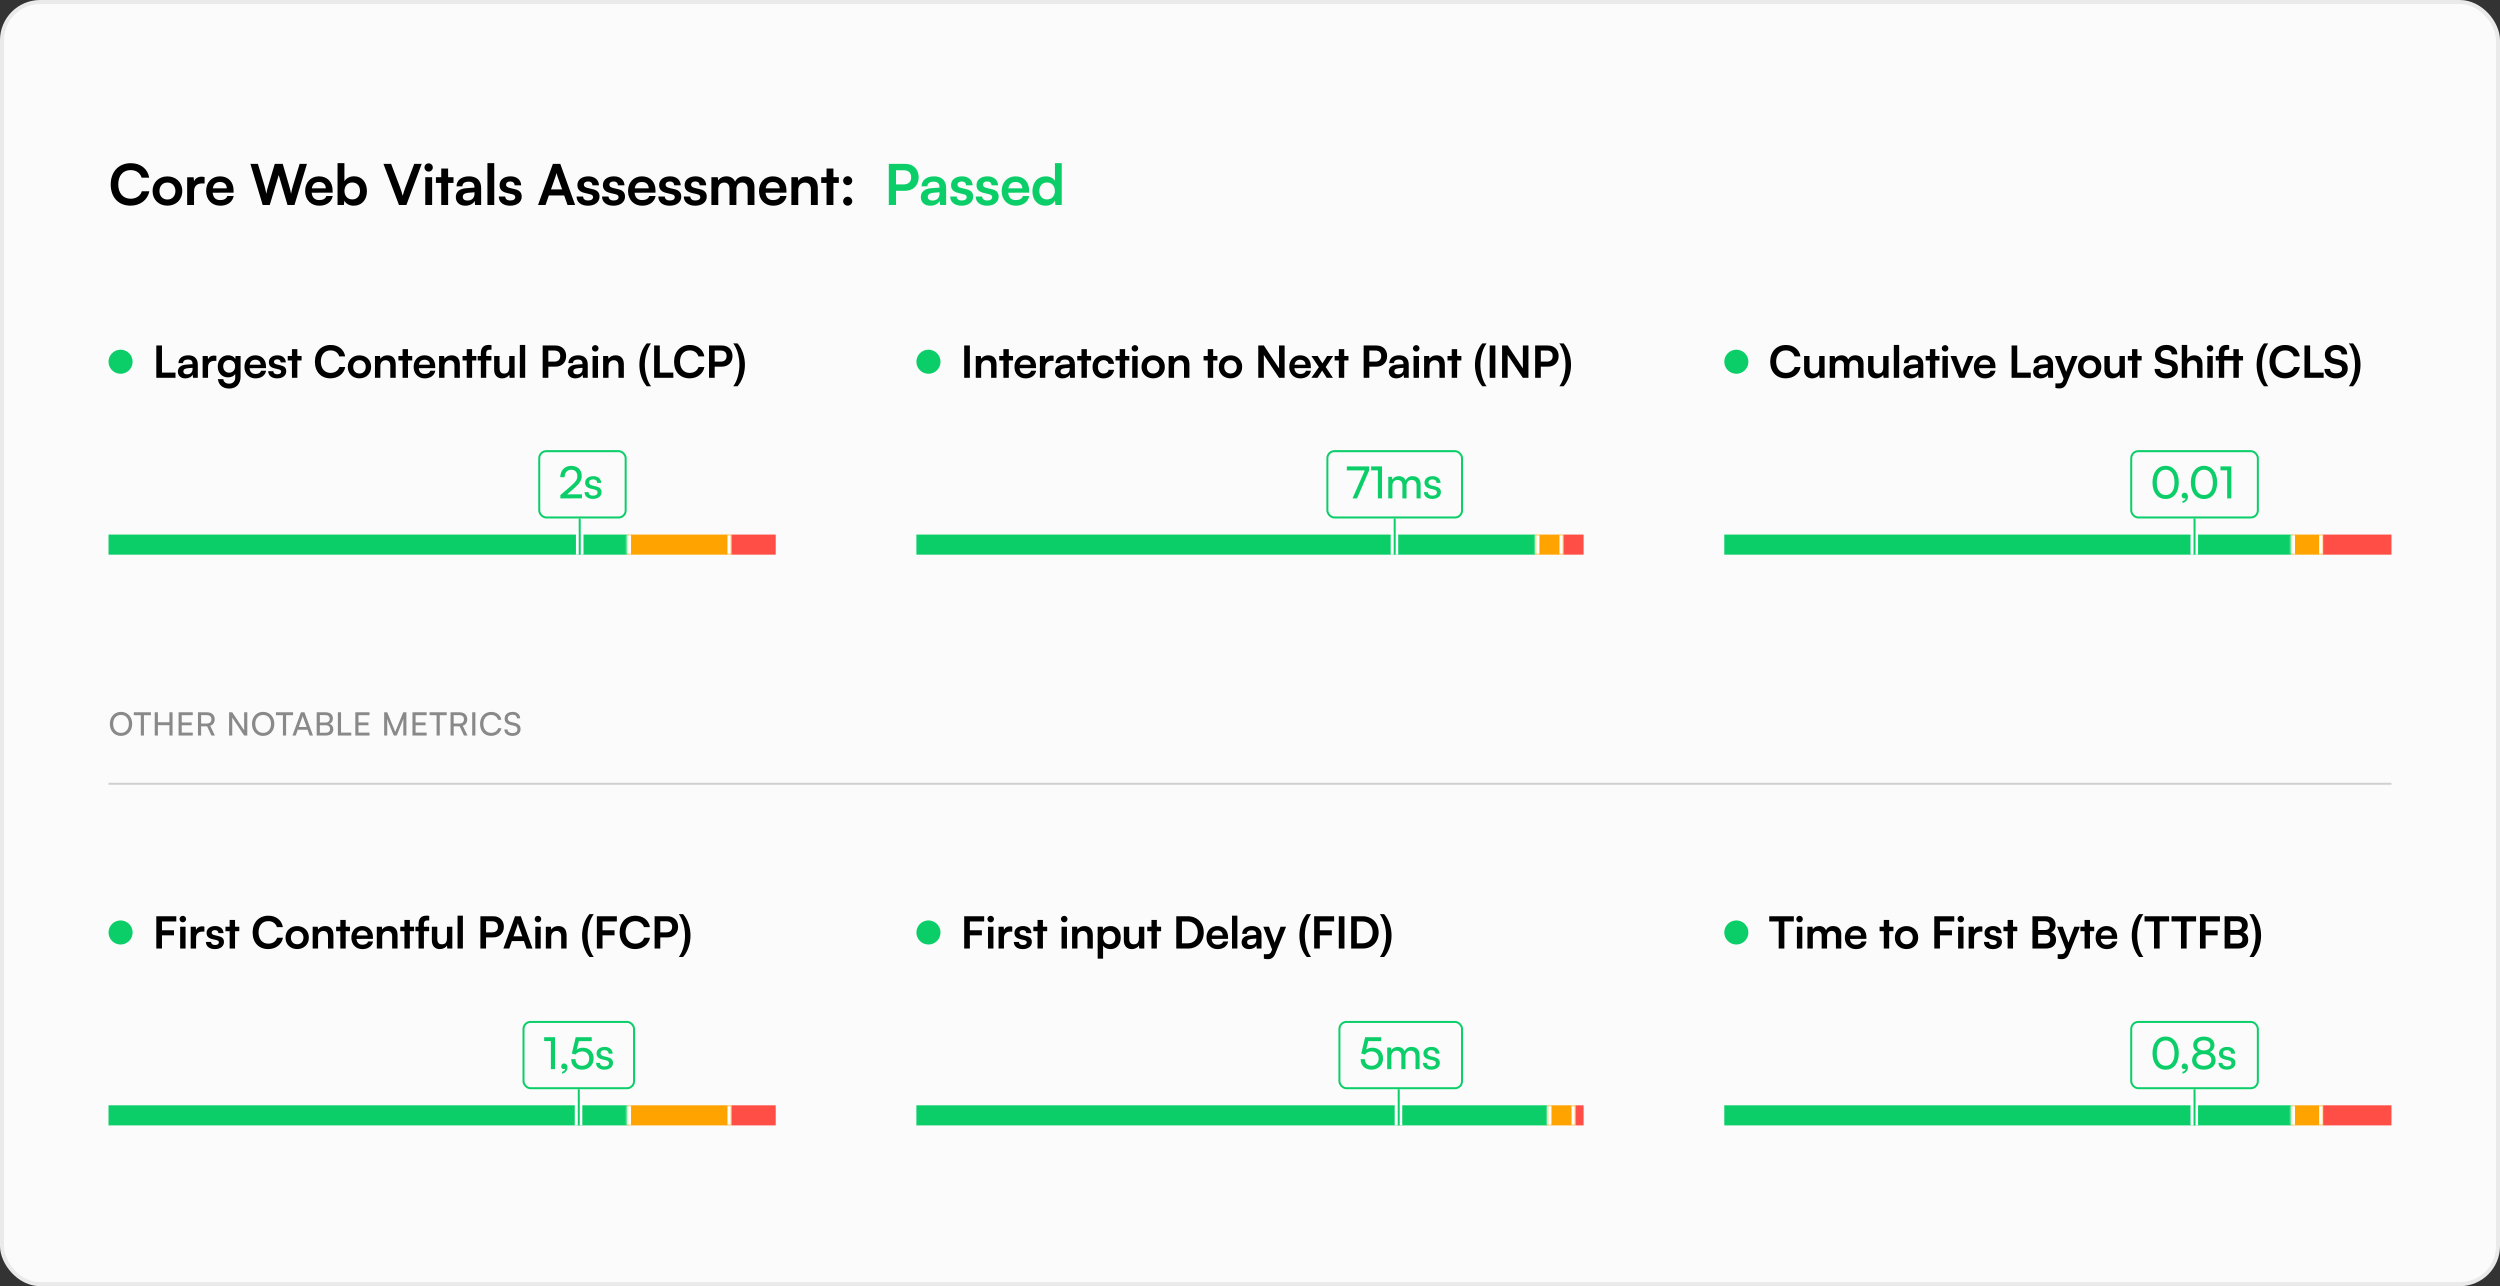 <?xml version="1.0" encoding="UTF-8"?> <svg xmlns="http://www.w3.org/2000/svg" width="622" height="320" viewBox="0 0 622 320" fill="none"><rect x="0" y="0" width="622" height="320" fill="#333333" stroke="none"/><rect x="0.5" y="0.5" width="621" height="319" rx="9.5" fill="#FBFBFB"></rect><rect x="0.5" y="0.5" width="621" height="319" rx="9.5" stroke="#EAEAEA"></rect><path d="M32.46 51.168C29.478 51.168 27.546 49.096 27.546 45.89C27.546 42.712 29.548 40.598 32.544 40.598C34.966 40.598 36.772 42.012 37.122 44.21H35.232C34.882 43.02 33.86 42.32 32.502 42.32C30.612 42.32 29.422 43.692 29.422 45.876C29.422 48.046 30.626 49.446 32.502 49.446C33.888 49.446 34.952 48.718 35.288 47.584H37.15C36.758 49.74 34.882 51.168 32.46 51.168ZM37.959 47.528C37.959 45.372 39.513 43.888 41.655 43.888C43.797 43.888 45.351 45.372 45.351 47.528C45.351 49.684 43.797 51.168 41.655 51.168C39.513 51.168 37.959 49.684 37.959 47.528ZM39.667 47.528C39.667 48.788 40.479 49.642 41.655 49.642C42.831 49.642 43.643 48.788 43.643 47.528C43.643 46.268 42.831 45.414 41.655 45.414C40.479 45.414 39.667 46.268 39.667 47.528ZM50.905 44.056V45.638H50.275C49.043 45.638 48.273 46.296 48.273 47.64V51H46.565V44.098H48.175L48.273 45.106C48.567 44.42 49.225 43.958 50.149 43.958C50.387 43.958 50.625 43.986 50.905 44.056ZM54.783 51.182C52.725 51.182 51.283 49.684 51.283 47.542C51.283 45.372 52.697 43.874 54.727 43.874C56.799 43.874 58.115 45.26 58.115 47.416V47.934L52.907 47.948C53.033 49.166 53.677 49.782 54.811 49.782C55.749 49.782 56.365 49.418 56.561 48.76H58.143C57.849 50.272 56.589 51.182 54.783 51.182ZM54.741 45.274C53.733 45.274 53.117 45.82 52.949 46.856H56.421C56.421 45.904 55.763 45.274 54.741 45.274ZM65.355 51L62.303 40.766H64.165L65.789 46.17C65.943 46.73 66.097 47.304 66.251 48.2C66.419 47.29 66.573 46.758 66.755 46.17L68.365 40.766H70.339L71.921 46.17C72.089 46.744 72.243 47.332 72.411 48.2C72.607 47.248 72.747 46.702 72.901 46.184L74.553 40.766H76.373L73.265 51H71.529L69.345 43.552L67.119 51H65.355ZM79.423 51.182C77.365 51.182 75.923 49.684 75.923 47.542C75.923 45.372 77.337 43.874 79.367 43.874C81.439 43.874 82.755 45.26 82.755 47.416V47.934L77.547 47.948C77.673 49.166 78.317 49.782 79.451 49.782C80.389 49.782 81.005 49.418 81.201 48.76H82.783C82.489 50.272 81.229 51.182 79.423 51.182ZM79.381 45.274C78.373 45.274 77.757 45.82 77.589 46.856H81.061C81.061 45.904 80.403 45.274 79.381 45.274ZM85.564 51H83.982V40.584H85.69V45.092C86.138 44.322 87.062 43.86 88.112 43.86C90.086 43.86 91.29 45.4 91.29 47.584C91.29 49.712 89.988 51.182 88 51.182C86.964 51.182 86.082 50.72 85.676 49.922L85.564 51ZM85.704 47.514C85.704 48.76 86.474 49.614 87.65 49.614C88.854 49.614 89.568 48.746 89.568 47.514C89.568 46.282 88.854 45.4 87.65 45.4C86.474 45.4 85.704 46.268 85.704 47.514ZM99.266 51L95.401 40.766H97.305L99.546 46.66C99.769 47.276 99.966 47.878 100.189 48.704C100.441 47.808 100.651 47.178 100.847 46.66L103.059 40.766H104.921L101.113 51H99.266ZM106.66 42.698C106.072 42.698 105.61 42.236 105.61 41.662C105.61 41.088 106.072 40.64 106.66 40.64C107.22 40.64 107.682 41.088 107.682 41.662C107.682 42.236 107.22 42.698 106.66 42.698ZM105.806 51V44.084H107.514V51H105.806ZM111.491 51H109.783V45.512H108.453V44.084H109.783V41.928H111.491V44.084H112.835V45.512H111.491V51ZM115.774 51.182C114.304 51.182 113.408 50.328 113.408 49.026C113.408 47.752 114.332 46.954 115.97 46.828L118.042 46.674V46.52C118.042 45.582 117.482 45.204 116.614 45.204C115.606 45.204 115.046 45.624 115.046 46.352H113.59C113.59 44.854 114.822 43.874 116.698 43.874C118.56 43.874 119.708 44.882 119.708 46.8V51H118.21L118.084 49.978C117.79 50.692 116.852 51.182 115.774 51.182ZM116.334 49.894C117.384 49.894 118.056 49.264 118.056 48.2V47.836L116.614 47.948C115.55 48.046 115.144 48.396 115.144 48.956C115.144 49.586 115.564 49.894 116.334 49.894ZM122.968 51H121.274V40.584H122.968V51ZM124.087 48.9H125.711C125.725 49.502 126.173 49.88 126.957 49.88C127.755 49.88 128.189 49.558 128.189 49.054C128.189 48.704 128.007 48.452 127.391 48.312L126.145 48.018C124.899 47.738 124.297 47.15 124.297 46.044C124.297 44.686 125.445 43.874 127.041 43.874C128.595 43.874 129.645 44.77 129.659 46.114H128.035C128.021 45.526 127.629 45.148 126.971 45.148C126.299 45.148 125.907 45.456 125.907 45.974C125.907 46.366 126.215 46.618 126.803 46.758L128.049 47.052C129.211 47.318 129.799 47.85 129.799 48.914C129.799 50.314 128.609 51.182 126.901 51.182C125.179 51.182 124.087 50.258 124.087 48.9ZM135.727 51H133.865L137.561 40.766H139.395L143.091 51H141.201L140.375 48.634H136.553L135.727 51ZM138.247 43.818L137.085 47.122H139.857L138.681 43.818C138.597 43.552 138.499 43.244 138.471 43.034C138.429 43.23 138.345 43.538 138.247 43.818ZM143.45 48.9H145.074C145.088 49.502 145.536 49.88 146.32 49.88C147.118 49.88 147.552 49.558 147.552 49.054C147.552 48.704 147.37 48.452 146.754 48.312L145.508 48.018C144.262 47.738 143.66 47.15 143.66 46.044C143.66 44.686 144.808 43.874 146.404 43.874C147.958 43.874 149.008 44.77 149.022 46.114H147.398C147.384 45.526 146.992 45.148 146.334 45.148C145.662 45.148 145.27 45.456 145.27 45.974C145.27 46.366 145.578 46.618 146.166 46.758L147.412 47.052C148.574 47.318 149.162 47.85 149.162 48.914C149.162 50.314 147.972 51.182 146.264 51.182C144.542 51.182 143.45 50.258 143.45 48.9ZM149.791 48.9H151.415C151.429 49.502 151.877 49.88 152.661 49.88C153.459 49.88 153.893 49.558 153.893 49.054C153.893 48.704 153.711 48.452 153.095 48.312L151.849 48.018C150.603 47.738 150.001 47.15 150.001 46.044C150.001 44.686 151.149 43.874 152.745 43.874C154.299 43.874 155.349 44.77 155.363 46.114H153.739C153.725 45.526 153.333 45.148 152.675 45.148C152.003 45.148 151.611 45.456 151.611 45.974C151.611 46.366 151.919 46.618 152.507 46.758L153.753 47.052C154.915 47.318 155.503 47.85 155.503 48.914C155.503 50.314 154.313 51.182 152.605 51.182C150.883 51.182 149.791 50.258 149.791 48.9ZM159.757 51.182C157.699 51.182 156.257 49.684 156.257 47.542C156.257 45.372 157.671 43.874 159.701 43.874C161.773 43.874 163.089 45.26 163.089 47.416V47.934L157.881 47.948C158.007 49.166 158.651 49.782 159.785 49.782C160.723 49.782 161.339 49.418 161.535 48.76H163.117C162.823 50.272 161.563 51.182 159.757 51.182ZM159.715 45.274C158.707 45.274 158.091 45.82 157.923 46.856H161.395C161.395 45.904 160.737 45.274 159.715 45.274ZM163.784 48.9H165.408C165.422 49.502 165.87 49.88 166.654 49.88C167.452 49.88 167.886 49.558 167.886 49.054C167.886 48.704 167.704 48.452 167.088 48.312L165.842 48.018C164.596 47.738 163.994 47.15 163.994 46.044C163.994 44.686 165.142 43.874 166.738 43.874C168.292 43.874 169.342 44.77 169.356 46.114H167.732C167.718 45.526 167.326 45.148 166.668 45.148C165.996 45.148 165.604 45.456 165.604 45.974C165.604 46.366 165.912 46.618 166.5 46.758L167.746 47.052C168.908 47.318 169.496 47.85 169.496 48.914C169.496 50.314 168.306 51.182 166.598 51.182C164.876 51.182 163.784 50.258 163.784 48.9ZM170.125 48.9H171.749C171.763 49.502 172.211 49.88 172.995 49.88C173.793 49.88 174.227 49.558 174.227 49.054C174.227 48.704 174.045 48.452 173.429 48.312L172.183 48.018C170.937 47.738 170.335 47.15 170.335 46.044C170.335 44.686 171.483 43.874 173.079 43.874C174.633 43.874 175.683 44.77 175.697 46.114H174.073C174.059 45.526 173.667 45.148 173.009 45.148C172.337 45.148 171.945 45.456 171.945 45.974C171.945 46.366 172.253 46.618 172.841 46.758L174.087 47.052C175.249 47.318 175.837 47.85 175.837 48.914C175.837 50.314 174.647 51.182 172.939 51.182C171.217 51.182 170.125 50.258 170.125 48.9ZM178.705 51H176.997V44.084H178.565L178.705 44.896C179.055 44.322 179.755 43.874 180.749 43.874C181.799 43.874 182.527 44.392 182.891 45.19C183.241 44.392 184.053 43.874 185.103 43.874C186.783 43.874 187.707 44.882 187.707 46.478V51H186.013V46.926C186.013 45.932 185.481 45.414 184.669 45.414C183.843 45.414 183.213 45.946 183.213 47.08V51H181.505V46.912C181.505 45.946 180.987 45.428 180.175 45.428C179.363 45.428 178.705 45.96 178.705 47.08V51ZM192.338 51.182C190.28 51.182 188.838 49.684 188.838 47.542C188.838 45.372 190.252 43.874 192.282 43.874C194.354 43.874 195.67 45.26 195.67 47.416V47.934L190.462 47.948C190.588 49.166 191.232 49.782 192.366 49.782C193.304 49.782 193.92 49.418 194.116 48.76H195.698C195.404 50.272 194.144 51.182 192.338 51.182ZM192.296 45.274C191.288 45.274 190.672 45.82 190.504 46.856H193.976C193.976 45.904 193.318 45.274 192.296 45.274ZM198.605 51H196.897V44.084H198.479L198.619 44.98C199.053 44.28 199.893 43.874 200.831 43.874C202.567 43.874 203.463 44.952 203.463 46.744V51H201.755V47.15C201.755 45.988 201.181 45.428 200.299 45.428C199.249 45.428 198.605 46.156 198.605 47.276V51ZM207.353 51H205.645V45.512H204.315V44.084H205.645V41.928H207.353V44.084H208.697V45.512H207.353V51ZM210.907 46.072C210.291 46.072 209.773 45.568 209.773 44.966C209.773 44.35 210.291 43.846 210.907 43.846C211.523 43.846 212.041 44.35 212.041 44.966C212.041 45.568 211.523 46.072 210.907 46.072ZM210.907 51.168C210.291 51.168 209.773 50.664 209.773 50.062C209.773 49.446 210.291 48.942 210.907 48.942C211.523 48.942 212.041 49.446 212.041 50.062C212.041 50.664 211.523 51.168 210.907 51.168Z" fill="black"></path><path d="M225.18 47.472H222.926V51H221.134V40.766H225.18C227.238 40.766 228.568 42.11 228.568 44.112C228.568 46.086 227.224 47.472 225.18 47.472ZM224.83 42.362H222.926V45.876H224.802C226.034 45.876 226.692 45.218 226.692 44.098C226.692 42.978 226.02 42.362 224.83 42.362ZM231.468 51.182C229.998 51.182 229.102 50.328 229.102 49.026C229.102 47.752 230.026 46.954 231.664 46.828L233.736 46.674V46.52C233.736 45.582 233.176 45.204 232.308 45.204C231.3 45.204 230.74 45.624 230.74 46.352H229.284C229.284 44.854 230.516 43.874 232.392 43.874C234.254 43.874 235.402 44.882 235.402 46.8V51H233.904L233.778 49.978C233.484 50.692 232.546 51.182 231.468 51.182ZM232.028 49.894C233.078 49.894 233.75 49.264 233.75 48.2V47.836L232.308 47.948C231.244 48.046 230.838 48.396 230.838 48.956C230.838 49.586 231.258 49.894 232.028 49.894ZM236.408 48.9H238.032C238.046 49.502 238.494 49.88 239.278 49.88C240.076 49.88 240.51 49.558 240.51 49.054C240.51 48.704 240.328 48.452 239.712 48.312L238.466 48.018C237.22 47.738 236.618 47.15 236.618 46.044C236.618 44.686 237.766 43.874 239.362 43.874C240.916 43.874 241.966 44.77 241.98 46.114H240.356C240.342 45.526 239.95 45.148 239.292 45.148C238.62 45.148 238.228 45.456 238.228 45.974C238.228 46.366 238.536 46.618 239.124 46.758L240.37 47.052C241.532 47.318 242.12 47.85 242.12 48.914C242.12 50.314 240.93 51.182 239.222 51.182C237.5 51.182 236.408 50.258 236.408 48.9ZM242.748 48.9H244.372C244.386 49.502 244.834 49.88 245.618 49.88C246.416 49.88 246.85 49.558 246.85 49.054C246.85 48.704 246.668 48.452 246.052 48.312L244.806 48.018C243.56 47.738 242.958 47.15 242.958 46.044C242.958 44.686 244.106 43.874 245.702 43.874C247.256 43.874 248.306 44.77 248.32 46.114H246.696C246.682 45.526 246.29 45.148 245.632 45.148C244.96 45.148 244.568 45.456 244.568 45.974C244.568 46.366 244.876 46.618 245.464 46.758L246.71 47.052C247.872 47.318 248.46 47.85 248.46 48.914C248.46 50.314 247.27 51.182 245.562 51.182C243.84 51.182 242.748 50.258 242.748 48.9ZM252.715 51.182C250.657 51.182 249.215 49.684 249.215 47.542C249.215 45.372 250.629 43.874 252.659 43.874C254.731 43.874 256.047 45.26 256.047 47.416V47.934L250.839 47.948C250.965 49.166 251.609 49.782 252.743 49.782C253.681 49.782 254.297 49.418 254.493 48.76H256.075C255.781 50.272 254.521 51.182 252.715 51.182ZM252.673 45.274C251.665 45.274 251.049 45.82 250.881 46.856H254.353C254.353 45.904 253.695 45.274 252.673 45.274ZM260.116 51.182C258.114 51.182 256.868 49.712 256.868 47.57C256.868 45.414 258.128 43.874 260.214 43.874C261.18 43.874 262.034 44.28 262.468 44.966V40.584H264.162V51H262.594L262.482 49.922C262.062 50.72 261.166 51.182 260.116 51.182ZM260.494 49.614C261.684 49.614 262.454 48.76 262.454 47.514C262.454 46.268 261.684 45.4 260.494 45.4C259.304 45.4 258.576 46.282 258.576 47.514C258.576 48.746 259.304 49.614 260.494 49.614Z" fill="#0BCE69"></path><circle cx="30" cy="90" r="3" fill="#0BCE69"></circle><path d="M40.299 85.959V92.702H43.665V94H38.891V85.959H40.299ZM46.119 94.143C44.964 94.143 44.26 93.472 44.26 92.449C44.26 91.448 44.986 90.821 46.273 90.722L47.901 90.601V90.48C47.901 89.743 47.461 89.446 46.779 89.446C45.987 89.446 45.547 89.776 45.547 90.348H44.403C44.403 89.171 45.371 88.401 46.845 88.401C48.308 88.401 49.21 89.193 49.21 90.7V94H48.033L47.934 93.197C47.703 93.758 46.966 94.143 46.119 94.143ZM46.559 93.131C47.384 93.131 47.912 92.636 47.912 91.8V91.514L46.779 91.602C45.943 91.679 45.624 91.954 45.624 92.394C45.624 92.889 45.954 93.131 46.559 93.131ZM53.828 88.544V89.787H53.333C52.365 89.787 51.76 90.304 51.76 91.36V94H50.418V88.577H51.683L51.76 89.369C51.991 88.83 52.508 88.467 53.234 88.467C53.421 88.467 53.608 88.489 53.828 88.544ZM54.179 91.162C54.179 89.578 55.213 88.39 56.764 88.39C57.578 88.39 58.216 88.731 58.535 89.314L58.612 88.566H59.855V93.725C59.855 95.54 58.766 96.673 57.006 96.673C55.444 96.673 54.377 95.782 54.212 94.33H55.554C55.642 95.034 56.181 95.452 57.006 95.452C57.93 95.452 58.524 94.869 58.524 93.967V93.065C58.183 93.571 57.512 93.89 56.731 93.89C55.191 93.89 54.179 92.735 54.179 91.162ZM55.532 91.129C55.532 92.042 56.115 92.724 56.995 92.724C57.919 92.724 58.491 92.075 58.491 91.129C58.491 90.205 57.93 89.567 56.995 89.567C56.104 89.567 55.532 90.238 55.532 91.129ZM63.565 94.143C61.948 94.143 60.815 92.966 60.815 91.283C60.815 89.578 61.926 88.401 63.521 88.401C65.149 88.401 66.183 89.49 66.183 91.184V91.591L62.091 91.602C62.19 92.559 62.696 93.043 63.587 93.043C64.324 93.043 64.808 92.757 64.962 92.24H66.205C65.974 93.428 64.984 94.143 63.565 94.143ZM63.532 89.501C62.74 89.501 62.256 89.93 62.124 90.744H64.852C64.852 89.996 64.335 89.501 63.532 89.501ZM66.729 92.35H68.005C68.016 92.823 68.368 93.12 68.984 93.12C69.611 93.12 69.952 92.867 69.952 92.471C69.952 92.196 69.809 91.998 69.325 91.888L68.346 91.657C67.367 91.437 66.894 90.975 66.894 90.106C66.894 89.039 67.796 88.401 69.05 88.401C70.271 88.401 71.096 89.105 71.107 90.161H69.831C69.82 89.699 69.512 89.402 68.995 89.402C68.467 89.402 68.159 89.644 68.159 90.051C68.159 90.359 68.401 90.557 68.863 90.667L69.842 90.898C70.755 91.107 71.217 91.525 71.217 92.361C71.217 93.461 70.282 94.143 68.94 94.143C67.587 94.143 66.729 93.417 66.729 92.35ZM73.977 94H72.635V89.688H71.59V88.566H72.635V86.872H73.977V88.566H75.033V89.688H73.977V94ZM82.209 94.132C79.866 94.132 78.348 92.504 78.348 89.985C78.348 87.488 79.921 85.827 82.275 85.827C84.178 85.827 85.597 86.938 85.872 88.665H84.387C84.112 87.73 83.309 87.18 82.242 87.18C80.757 87.18 79.822 88.258 79.822 89.974C79.822 91.679 80.768 92.779 82.242 92.779C83.331 92.779 84.167 92.207 84.431 91.316H85.894C85.586 93.01 84.112 94.132 82.209 94.132ZM86.529 91.272C86.529 89.578 87.751 88.412 89.433 88.412C91.117 88.412 92.338 89.578 92.338 91.272C92.338 92.966 91.117 94.132 89.433 94.132C87.751 94.132 86.529 92.966 86.529 91.272ZM87.871 91.272C87.871 92.262 88.51 92.933 89.433 92.933C90.358 92.933 90.996 92.262 90.996 91.272C90.996 90.282 90.358 89.611 89.433 89.611C88.51 89.611 87.871 90.282 87.871 91.272ZM94.633 94H93.291V88.566H94.534L94.644 89.27C94.985 88.72 95.645 88.401 96.382 88.401C97.746 88.401 98.45 89.248 98.45 90.656V94H97.108V90.975C97.108 90.062 96.657 89.622 95.964 89.622C95.139 89.622 94.633 90.194 94.633 91.074V94ZM101.507 94H100.165V89.688H99.12V88.566H100.165V86.872H101.507V88.566H102.563V89.688H101.507V94ZM105.664 94.143C104.047 94.143 102.914 92.966 102.914 91.283C102.914 89.578 104.025 88.401 105.62 88.401C107.248 88.401 108.282 89.49 108.282 91.184V91.591L104.19 91.602C104.289 92.559 104.795 93.043 105.686 93.043C106.423 93.043 106.907 92.757 107.061 92.24H108.304C108.073 93.428 107.083 94.143 105.664 94.143ZM105.631 89.501C104.839 89.501 104.355 89.93 104.223 90.744H106.951C106.951 89.996 106.434 89.501 105.631 89.501ZM110.588 94H109.246V88.566H110.489L110.599 89.27C110.94 88.72 111.6 88.401 112.337 88.401C113.701 88.401 114.405 89.248 114.405 90.656V94H113.063V90.975C113.063 90.062 112.612 89.622 111.919 89.622C111.094 89.622 110.588 90.194 110.588 91.074V94ZM117.462 94H116.12V89.688H115.075V88.566H116.12V86.872H117.462V88.566H118.518V89.688H117.462V94ZM118.854 88.566H119.635V87.906C119.635 86.432 120.416 85.816 121.593 85.816C121.802 85.816 122.055 85.827 122.286 85.871V87.015H121.813C121.131 87.015 120.966 87.367 120.966 87.906V88.566H122.264V89.688H120.966V94H119.635V89.688H118.854V88.566ZM126.695 88.566H128.037V94H126.794L126.695 93.274C126.365 93.791 125.661 94.143 124.935 94.143C123.681 94.143 122.944 93.296 122.944 91.965V88.566H124.286V91.492C124.286 92.526 124.693 92.944 125.441 92.944C126.288 92.944 126.695 92.449 126.695 91.415V88.566ZM130.666 94H129.335V85.816H130.666V94ZM138.196 91.228H136.425V94H135.017V85.959H138.196C139.813 85.959 140.858 87.015 140.858 88.588C140.858 90.139 139.802 91.228 138.196 91.228ZM137.921 87.213H136.425V89.974H137.899C138.867 89.974 139.384 89.457 139.384 88.577C139.384 87.697 138.856 87.213 137.921 87.213ZM143.136 94.143C141.981 94.143 141.277 93.472 141.277 92.449C141.277 91.448 142.003 90.821 143.29 90.722L144.918 90.601V90.48C144.918 89.743 144.478 89.446 143.796 89.446C143.004 89.446 142.564 89.776 142.564 90.348H141.42C141.42 89.171 142.388 88.401 143.862 88.401C145.325 88.401 146.227 89.193 146.227 90.7V94H145.05L144.951 93.197C144.72 93.758 143.983 94.143 143.136 94.143ZM143.576 93.131C144.401 93.131 144.929 92.636 144.929 91.8V91.514L143.796 91.602C142.96 91.679 142.641 91.954 142.641 92.394C142.641 92.889 142.971 93.131 143.576 93.131ZM148.107 87.477C147.645 87.477 147.282 87.114 147.282 86.663C147.282 86.212 147.645 85.86 148.107 85.86C148.547 85.86 148.91 86.212 148.91 86.663C148.91 87.114 148.547 87.477 148.107 87.477ZM147.436 94V88.566H148.778V94H147.436ZM151.396 94H150.054V88.566H151.297L151.407 89.27C151.748 88.72 152.408 88.401 153.145 88.401C154.509 88.401 155.213 89.248 155.213 90.656V94H153.871V90.975C153.871 90.062 153.42 89.622 152.727 89.622C151.902 89.622 151.396 90.194 151.396 91.074V94ZM161.972 96.101H160.905C159.805 94.847 159.079 92.878 159.079 90.766C159.079 88.841 159.695 86.817 160.905 85.442H161.972C161.059 86.685 160.432 88.632 160.432 90.766C160.432 92.713 160.971 94.737 161.972 96.101ZM164.156 85.959V92.702H167.522V94H162.748V85.959H164.156ZM171.57 94.132C169.227 94.132 167.709 92.504 167.709 89.985C167.709 87.488 169.282 85.827 171.636 85.827C173.539 85.827 174.958 86.938 175.233 88.665H173.748C173.473 87.73 172.67 87.18 171.603 87.18C170.118 87.18 169.183 88.258 169.183 89.974C169.183 91.679 170.129 92.779 171.603 92.779C172.692 92.779 173.528 92.207 173.792 91.316H175.255C174.947 93.01 173.473 94.132 171.57 94.132ZM179.586 91.228H177.815V94H176.407V85.959H179.586C181.203 85.959 182.248 87.015 182.248 88.588C182.248 90.139 181.192 91.228 179.586 91.228ZM179.311 87.213H177.815V89.974H179.289C180.257 89.974 180.774 89.457 180.774 88.577C180.774 87.697 180.246 87.213 179.311 87.213ZM183.499 96.101H182.432C183.444 94.737 183.972 92.713 183.972 90.766C183.972 88.632 183.345 86.685 182.432 85.442H183.499C184.709 86.817 185.336 88.841 185.336 90.766C185.336 92.878 184.599 94.847 183.499 96.101Z" fill="black"></path><rect x="27" y="133" width="129" height="5" fill="#0BCE69"></rect><mask id="path-7-inside-1_334_39543" fill="white"><path d="M156 133H182V138H156V133Z"></path></mask><path d="M156 133H182V138H156V133Z" fill="#FFA301"></path><path d="M181 133V138H183V133H181ZM157 138V133H155V138H157Z" fill="white" mask="url(#path-7-inside-1_334_39543)"></path><rect x="182" y="133" width="11" height="5" fill="#FF4E45"></rect><rect x="143.293" y="132" width="1.876" height="6" fill="white"></rect><rect x="134.164" y="112.25" width="21.5" height="16.5" rx="1.75" stroke="#0BCE69" stroke-width="0.5"></rect><path d="M144.788 123.989L139.42 124V123.175L141.983 120.964C143.27 119.853 143.633 119.314 143.633 118.467C143.633 117.466 143.061 116.872 142.104 116.872C141.125 116.872 140.487 117.587 140.465 118.72H139.387C139.42 117.015 140.498 115.904 142.115 115.904C143.71 115.904 144.733 116.872 144.733 118.401C144.733 119.534 144.172 120.337 142.764 121.558L141.114 122.988H144.788V123.989ZM145.439 122.438H146.429C146.429 122.988 146.847 123.318 147.529 123.318C148.255 123.318 148.673 123.021 148.673 122.526C148.673 122.163 148.497 121.943 147.936 121.8L146.99 121.58C146.033 121.349 145.582 120.876 145.582 120.084C145.582 119.094 146.418 118.467 147.606 118.467C148.783 118.467 149.553 119.127 149.575 120.15H148.585C148.563 119.611 148.2 119.27 147.573 119.27C146.924 119.27 146.561 119.556 146.561 120.051C146.561 120.414 146.825 120.656 147.353 120.788L148.299 121.019C149.212 121.239 149.663 121.657 149.663 122.46C149.663 123.483 148.783 124.132 147.507 124.132C146.242 124.132 145.439 123.461 145.439 122.438Z" fill="#0BCE69"></path><path d="M144.23 129L144.23 138" stroke="#0BCE69" stroke-width="0.5"></path><circle cx="231" cy="90" r="3" fill="#0BCE69"></circle><path d="M241.299 85.959V94H239.891V85.959H241.299ZM244.115 94H242.773V88.566H244.016L244.126 89.27C244.467 88.72 245.127 88.401 245.864 88.401C247.228 88.401 247.932 89.248 247.932 90.656V94H246.59V90.975C246.59 90.062 246.139 89.622 245.446 89.622C244.621 89.622 244.115 90.194 244.115 91.074V94ZM250.989 94H249.647V89.688H248.602V88.566H249.647V86.872H250.989V88.566H252.045V89.688H250.989V94ZM255.147 94.143C253.53 94.143 252.397 92.966 252.397 91.283C252.397 89.578 253.508 88.401 255.103 88.401C256.731 88.401 257.765 89.49 257.765 91.184V91.591L253.673 91.602C253.772 92.559 254.278 93.043 255.169 93.043C255.906 93.043 256.39 92.757 256.544 92.24H257.787C257.556 93.428 256.566 94.143 255.147 94.143ZM255.114 89.501C254.322 89.501 253.838 89.93 253.706 90.744H256.434C256.434 89.996 255.917 89.501 255.114 89.501ZM262.139 88.544V89.787H261.644C260.676 89.787 260.071 90.304 260.071 91.36V94H258.729V88.577H259.994L260.071 89.369C260.302 88.83 260.819 88.467 261.545 88.467C261.732 88.467 261.919 88.489 262.139 88.544ZM264.339 94.143C263.184 94.143 262.48 93.472 262.48 92.449C262.48 91.448 263.206 90.821 264.493 90.722L266.121 90.601V90.48C266.121 89.743 265.681 89.446 264.999 89.446C264.207 89.446 263.767 89.776 263.767 90.348H262.623C262.623 89.171 263.591 88.401 265.065 88.401C266.528 88.401 267.43 89.193 267.43 90.7V94H266.253L266.154 93.197C265.923 93.758 265.186 94.143 264.339 94.143ZM264.779 93.131C265.604 93.131 266.132 92.636 266.132 91.8V91.514L264.999 91.602C264.163 91.679 263.844 91.954 263.844 92.394C263.844 92.889 264.174 93.131 264.779 93.131ZM270.411 94H269.069V89.688H268.024V88.566H269.069V86.872H270.411V88.566H271.467V89.688H270.411V94ZM271.819 91.272C271.819 89.589 272.93 88.401 274.536 88.401C276.021 88.401 277.033 89.226 277.176 90.535H275.834C275.68 89.919 275.229 89.6 274.591 89.6C273.733 89.6 273.161 90.249 273.161 91.272C273.161 92.295 273.689 92.933 274.547 92.933C275.218 92.933 275.691 92.603 275.834 92.009H277.187C277.022 93.274 275.966 94.143 274.547 94.143C272.897 94.143 271.819 92.999 271.819 91.272ZM279.924 94H278.582V89.688H277.537V88.566H278.582V86.872H279.924V88.566H280.98V89.688H279.924V94ZM282.375 87.477C281.913 87.477 281.55 87.114 281.55 86.663C281.55 86.212 281.913 85.86 282.375 85.86C282.815 85.86 283.178 86.212 283.178 86.663C283.178 87.114 282.815 87.477 282.375 87.477ZM281.704 94V88.566H283.046V94H281.704ZM284.003 91.272C284.003 89.578 285.224 88.412 286.907 88.412C288.59 88.412 289.811 89.578 289.811 91.272C289.811 92.966 288.59 94.132 286.907 94.132C285.224 94.132 284.003 92.966 284.003 91.272ZM285.345 91.272C285.345 92.262 285.983 92.933 286.907 92.933C287.831 92.933 288.469 92.262 288.469 91.272C288.469 90.282 287.831 89.611 286.907 89.611C285.983 89.611 285.345 90.282 285.345 91.272ZM292.107 94H290.765V88.566H292.008L292.118 89.27C292.459 88.72 293.119 88.401 293.856 88.401C295.22 88.401 295.924 89.248 295.924 90.656V94H294.582V90.975C294.582 90.062 294.131 89.622 293.438 89.622C292.613 89.622 292.107 90.194 292.107 91.074V94ZM301.836 94H300.494V89.688H299.449V88.566H300.494V86.872H301.836V88.566H302.892V89.688H301.836V94ZM303.243 91.272C303.243 89.578 304.464 88.412 306.147 88.412C307.83 88.412 309.051 89.578 309.051 91.272C309.051 92.966 307.83 94.132 306.147 94.132C304.464 94.132 303.243 92.966 303.243 91.272ZM304.585 91.272C304.585 92.262 305.223 92.933 306.147 92.933C307.071 92.933 307.709 92.262 307.709 91.272C307.709 90.282 307.071 89.611 306.147 89.611C305.223 89.611 304.585 90.282 304.585 91.272ZM314.444 94H313.058V85.959H314.455L318.228 91.657V85.959H319.614V94H318.228L314.444 88.302V94ZM323.517 94.143C321.9 94.143 320.767 92.966 320.767 91.283C320.767 89.578 321.878 88.401 323.473 88.401C325.101 88.401 326.135 89.49 326.135 91.184V91.591L322.043 91.602C322.142 92.559 322.648 93.043 323.539 93.043C324.276 93.043 324.76 92.757 324.914 92.24H326.157C325.926 93.428 324.936 94.143 323.517 94.143ZM323.484 89.501C322.692 89.501 322.208 89.93 322.076 90.744H324.804C324.804 89.996 324.287 89.501 323.484 89.501ZM327.798 94H326.269L328.139 91.338L326.269 88.566H327.831L329.03 90.414L330.185 88.566H331.692L329.844 91.316L331.637 94H330.097L328.942 92.207L327.798 94ZM334.444 94H333.102V89.688H332.057V88.566H333.102V86.872H334.444V88.566H335.5V89.688H334.444V94ZM342.456 91.228H340.685V94H339.277V85.959H342.456C344.073 85.959 345.118 87.015 345.118 88.588C345.118 90.139 344.062 91.228 342.456 91.228ZM342.181 87.213H340.685V89.974H342.159C343.127 89.974 343.644 89.457 343.644 88.577C343.644 87.697 343.116 87.213 342.181 87.213ZM347.397 94.143C346.242 94.143 345.538 93.472 345.538 92.449C345.538 91.448 346.264 90.821 347.551 90.722L349.179 90.601V90.48C349.179 89.743 348.739 89.446 348.057 89.446C347.265 89.446 346.825 89.776 346.825 90.348H345.681C345.681 89.171 346.649 88.401 348.123 88.401C349.586 88.401 350.488 89.193 350.488 90.7V94H349.311L349.212 93.197C348.981 93.758 348.244 94.143 347.397 94.143ZM347.837 93.131C348.662 93.131 349.19 92.636 349.19 91.8V91.514L348.057 91.602C347.221 91.679 346.902 91.954 346.902 92.394C346.902 92.889 347.232 93.131 347.837 93.131ZM352.367 87.477C351.905 87.477 351.542 87.114 351.542 86.663C351.542 86.212 351.905 85.86 352.367 85.86C352.807 85.86 353.17 86.212 353.17 86.663C353.17 87.114 352.807 87.477 352.367 87.477ZM351.696 94V88.566H353.038V94H351.696ZM355.657 94H354.315V88.566H355.558L355.668 89.27C356.009 88.72 356.669 88.401 357.406 88.401C358.77 88.401 359.474 89.248 359.474 90.656V94H358.132V90.975C358.132 90.062 357.681 89.622 356.988 89.622C356.163 89.622 355.657 90.194 355.657 91.074V94ZM362.53 94H361.188V89.688H360.143V88.566H361.188V86.872H362.53V88.566H363.586V89.688H362.53V94ZM369.86 96.101H368.793C367.693 94.847 366.967 92.878 366.967 90.766C366.967 88.841 367.583 86.817 368.793 85.442H369.86C368.947 86.685 368.32 88.632 368.32 90.766C368.32 92.713 368.859 94.737 369.86 96.101ZM372.045 85.959V94H370.637V85.959H372.045ZM375.104 94H373.718V85.959H375.115L378.888 91.657V85.959H380.274V94H378.888L375.104 88.302V94ZM385.123 91.228H383.352V94H381.944V85.959H385.123C386.74 85.959 387.785 87.015 387.785 88.588C387.785 90.139 386.729 91.228 385.123 91.228ZM384.848 87.213H383.352V89.974H384.826C385.794 89.974 386.311 89.457 386.311 88.577C386.311 87.697 385.783 87.213 384.848 87.213ZM389.035 96.101H387.968C388.98 94.737 389.508 92.713 389.508 90.766C389.508 88.632 388.881 86.685 387.968 85.442H389.035C390.245 86.817 390.872 88.841 390.872 90.766C390.872 92.878 390.135 94.847 389.035 96.101Z" fill="black"></path><rect x="228" y="133" width="154" height="5" fill="#0BCE69"></rect><mask id="path-17-inside-2_334_39543" fill="white"><path d="M382 133H389V138H382V133Z"></path></mask><path d="M382 133H389V138H382V133Z" fill="#FFA301"></path><path d="M388 133V138H390V133H388ZM383 138V133H381V138H383Z" fill="white" mask="url(#path-17-inside-2_334_39543)"></path><rect x="389" y="133" width="5" height="5" fill="#FF4E45"></rect><path d="M346 132H347.876V138H346V132Z" fill="white"></path><rect x="330.25" y="112.25" width="33.5" height="16.5" rx="1.75" stroke="#0BCE69" stroke-width="0.5"></rect><path d="M335.088 116.047H340.643V117.037L337.629 124H336.507L339.554 117.037H335.088V116.047ZM342.812 117.015H341.14V116.047H343.846V124H342.812V117.015ZM346.434 124H345.4V118.621H346.324L346.423 119.325C346.698 118.819 347.27 118.467 348.029 118.467C348.865 118.467 349.459 118.885 349.734 119.556C349.987 118.885 350.636 118.467 351.472 118.467C352.704 118.467 353.452 119.237 353.452 120.48V124H352.44V120.733C352.44 119.886 351.967 119.402 351.241 119.402C350.46 119.402 349.943 119.952 349.943 120.81V124H348.92V120.722C348.92 119.875 348.458 119.413 347.732 119.413C346.951 119.413 346.434 119.952 346.434 120.81V124ZM354.271 122.438H355.261C355.261 122.988 355.679 123.318 356.361 123.318C357.087 123.318 357.505 123.021 357.505 122.526C357.505 122.163 357.329 121.943 356.768 121.8L355.822 121.58C354.865 121.349 354.414 120.876 354.414 120.084C354.414 119.094 355.25 118.467 356.438 118.467C357.615 118.467 358.385 119.127 358.407 120.15H357.417C357.395 119.611 357.032 119.27 356.405 119.27C355.756 119.27 355.393 119.556 355.393 120.051C355.393 120.414 355.657 120.656 356.185 120.788L357.131 121.019C358.044 121.239 358.495 121.657 358.495 122.46C358.495 123.483 357.615 124.132 356.339 124.132C355.074 124.132 354.271 123.461 354.271 122.438Z" fill="#0BCE69"></path><path d="M347 129L347 138" stroke="#0BCE69" stroke-width="0.5"></path><circle cx="432" cy="90" r="3" fill="#0BCE69"></circle><path d="M444.29 94.132C441.947 94.132 440.429 92.504 440.429 89.985C440.429 87.488 442.002 85.827 444.356 85.827C446.259 85.827 447.678 86.938 447.953 88.665H446.468C446.193 87.73 445.39 87.18 444.323 87.18C442.838 87.18 441.903 88.258 441.903 89.974C441.903 91.679 442.849 92.779 444.323 92.779C445.412 92.779 446.248 92.207 446.512 91.316H447.975C447.667 93.01 446.193 94.132 444.29 94.132ZM452.615 88.566H453.957V94H452.714L452.615 93.274C452.285 93.791 451.581 94.143 450.855 94.143C449.601 94.143 448.864 93.296 448.864 91.965V88.566H450.206V91.492C450.206 92.526 450.613 92.944 451.361 92.944C452.208 92.944 452.615 92.449 452.615 91.415V88.566ZM456.575 94H455.233V88.566H456.465L456.575 89.204C456.85 88.753 457.4 88.401 458.181 88.401C459.006 88.401 459.578 88.808 459.864 89.435C460.139 88.808 460.777 88.401 461.602 88.401C462.922 88.401 463.648 89.193 463.648 90.447V94H462.317V90.799C462.317 90.018 461.899 89.611 461.261 89.611C460.612 89.611 460.117 90.029 460.117 90.92V94H458.775V90.788C458.775 90.029 458.368 89.622 457.73 89.622C457.092 89.622 456.575 90.04 456.575 90.92V94ZM468.54 88.566H469.882V94H468.639L468.54 93.274C468.21 93.791 467.506 94.143 466.78 94.143C465.526 94.143 464.789 93.296 464.789 91.965V88.566H466.131V91.492C466.131 92.526 466.538 92.944 467.286 92.944C468.133 92.944 468.54 92.449 468.54 91.415V88.566ZM472.511 94H471.18V85.816H472.511V94ZM475.426 94.143C474.271 94.143 473.567 93.472 473.567 92.449C473.567 91.448 474.293 90.821 475.58 90.722L477.208 90.601V90.48C477.208 89.743 476.768 89.446 476.086 89.446C475.294 89.446 474.854 89.776 474.854 90.348H473.71C473.71 89.171 474.678 88.401 476.152 88.401C477.615 88.401 478.517 89.193 478.517 90.7V94H477.34L477.241 93.197C477.01 93.758 476.273 94.143 475.426 94.143ZM475.866 93.131C476.691 93.131 477.219 92.636 477.219 91.8V91.514L476.086 91.602C475.25 91.679 474.931 91.954 474.931 92.394C474.931 92.889 475.261 93.131 475.866 93.131ZM481.498 94H480.156V89.688H479.111V88.566H480.156V86.872H481.498V88.566H482.554V89.688H481.498V94ZM483.949 87.477C483.487 87.477 483.124 87.114 483.124 86.663C483.124 86.212 483.487 85.86 483.949 85.86C484.389 85.86 484.752 86.212 484.752 86.663C484.752 87.114 484.389 87.477 483.949 87.477ZM483.278 94V88.566H484.62V94H483.278ZM487.437 94L485.281 88.566H486.711L487.657 91.063C487.888 91.712 488.075 92.273 488.141 92.57C488.218 92.229 488.416 91.657 488.647 91.063L489.637 88.566H491.023L488.757 94H487.437ZM493.847 94.143C492.23 94.143 491.097 92.966 491.097 91.283C491.097 89.578 492.208 88.401 493.803 88.401C495.431 88.401 496.465 89.49 496.465 91.184V91.591L492.373 91.602C492.472 92.559 492.978 93.043 493.869 93.043C494.606 93.043 495.09 92.757 495.244 92.24H496.487C496.256 93.428 495.266 94.143 493.847 94.143ZM493.814 89.501C493.022 89.501 492.538 89.93 492.406 90.744H495.134C495.134 89.996 494.617 89.501 493.814 89.501ZM501.89 85.959V92.702H505.256V94H500.482V85.959H501.89ZM507.71 94.143C506.555 94.143 505.851 93.472 505.851 92.449C505.851 91.448 506.577 90.821 507.864 90.722L509.492 90.601V90.48C509.492 89.743 509.052 89.446 508.37 89.446C507.578 89.446 507.138 89.776 507.138 90.348H505.994C505.994 89.171 506.962 88.401 508.436 88.401C509.899 88.401 510.801 89.193 510.801 90.7V94H509.624L509.525 93.197C509.294 93.758 508.557 94.143 507.71 94.143ZM508.15 93.131C508.975 93.131 509.503 92.636 509.503 91.8V91.514L508.37 91.602C507.534 91.679 507.215 91.954 507.215 92.394C507.215 92.889 507.545 93.131 508.15 93.131ZM511.386 96.519V95.397H512.189C512.717 95.397 513.047 95.276 513.278 94.638L513.432 94.231L511.243 88.566H512.662L514.059 92.526L515.533 88.566H516.919L514.257 95.21C513.85 96.222 513.278 96.64 512.387 96.64C512.013 96.64 511.683 96.596 511.386 96.519ZM517.005 91.272C517.005 89.578 518.226 88.412 519.909 88.412C521.592 88.412 522.813 89.578 522.813 91.272C522.813 92.966 521.592 94.132 519.909 94.132C518.226 94.132 517.005 92.966 517.005 91.272ZM518.347 91.272C518.347 92.262 518.985 92.933 519.909 92.933C520.833 92.933 521.471 92.262 521.471 91.272C521.471 90.282 520.833 89.611 519.909 89.611C518.985 89.611 518.347 90.282 518.347 91.272ZM527.323 88.566H528.665V94H527.422L527.323 93.274C526.993 93.791 526.289 94.143 525.563 94.143C524.309 94.143 523.572 93.296 523.572 91.965V88.566H524.914V91.492C524.914 92.526 525.321 92.944 526.069 92.944C526.916 92.944 527.323 92.449 527.323 91.415V88.566ZM531.789 94H530.447V89.688H529.402V88.566H530.447V86.872H531.789V88.566H532.845V89.688H531.789V94ZM536.16 88.203C536.16 86.795 537.326 85.816 539.02 85.816C540.648 85.816 541.682 86.718 541.726 88.17H540.318C540.285 87.477 539.79 87.07 538.998 87.07C538.129 87.07 537.568 87.488 537.568 88.159C537.568 88.731 537.876 89.05 538.547 89.204L539.812 89.479C541.187 89.776 541.858 90.48 541.858 91.679C541.858 93.175 540.692 94.143 538.921 94.143C537.205 94.143 536.083 93.23 536.05 91.789H537.458C537.469 92.471 538.019 92.878 538.921 92.878C539.856 92.878 540.45 92.471 540.45 91.8C540.45 91.261 540.175 90.942 539.515 90.799L538.239 90.513C536.875 90.216 536.16 89.435 536.16 88.203ZM544.166 94H542.824V85.816H544.177V89.27C544.518 88.742 545.156 88.401 545.937 88.401C547.279 88.401 547.983 89.248 547.983 90.656V94H546.641V90.975C546.641 90.062 546.19 89.622 545.508 89.622C544.661 89.622 544.166 90.216 544.166 91.03V94ZM549.862 87.477C549.4 87.477 549.037 87.114 549.037 86.663C549.037 86.212 549.4 85.86 549.862 85.86C550.302 85.86 550.665 86.212 550.665 86.663C550.665 87.114 550.302 87.477 549.862 87.477ZM549.191 94V88.566H550.533V94H549.191ZM551.271 88.566H552.052V87.906C552.052 86.432 552.822 85.816 553.922 85.816C554.131 85.816 554.384 85.827 554.615 85.871V87.015H554.142C553.537 87.015 553.383 87.367 553.383 87.906V88.566H555.671V86.872H557.013V88.566H558.069V89.688H557.013V94H555.671V89.688H553.383V94H552.052V89.688H551.271V88.566ZM564.339 96.101H563.272C562.172 94.847 561.446 92.878 561.446 90.766C561.446 88.841 562.062 86.817 563.272 85.442H564.339C563.426 86.685 562.799 88.632 562.799 90.766C562.799 92.713 563.338 94.737 564.339 96.101ZM568.515 94.132C566.172 94.132 564.654 92.504 564.654 89.985C564.654 87.488 566.227 85.827 568.581 85.827C570.484 85.827 571.903 86.938 572.178 88.665H570.693C570.418 87.73 569.615 87.18 568.548 87.18C567.063 87.18 566.128 88.258 566.128 89.974C566.128 91.679 567.074 92.779 568.548 92.779C569.637 92.779 570.473 92.207 570.737 91.316H572.2C571.892 93.01 570.418 94.132 568.515 94.132ZM574.761 85.959V92.702H578.127V94H573.353V85.959H574.761ZM578.421 88.203C578.421 86.795 579.587 85.816 581.281 85.816C582.909 85.816 583.943 86.718 583.987 88.17H582.579C582.546 87.477 582.051 87.07 581.259 87.07C580.39 87.07 579.829 87.488 579.829 88.159C579.829 88.731 580.137 89.05 580.808 89.204L582.073 89.479C583.448 89.776 584.119 90.48 584.119 91.679C584.119 93.175 582.953 94.143 581.182 94.143C579.466 94.143 578.344 93.23 578.311 91.789H579.719C579.73 92.471 580.28 92.878 581.182 92.878C582.117 92.878 582.711 92.471 582.711 91.8C582.711 91.261 582.436 90.942 581.776 90.799L580.5 90.513C579.136 90.216 578.421 89.435 578.421 88.203ZM585.458 96.101H584.391C585.403 94.737 585.931 92.713 585.931 90.766C585.931 88.632 585.304 86.685 584.391 85.442H585.458C586.668 86.817 587.295 88.841 587.295 90.766C587.295 92.878 586.558 94.847 585.458 96.101Z" fill="black"></path><rect x="429" y="133" width="141" height="5" fill="#0BCE69"></rect><mask id="path-27-inside-3_334_39543" fill="white"><path d="M570 133H578V138H570V133Z"></path></mask><path d="M570 133H578V138H570V133Z" fill="#FFA301"></path><path d="M577 133V138H579V133H577ZM571 138V133H569V138H571Z" fill="white" mask="url(#path-27-inside-3_334_39543)"></path><rect x="578" y="133" width="17" height="5" fill="#FF4E45"></rect><rect x="545" y="132" width="1.876" height="6" fill="white"></rect><rect x="530.25" y="112.25" width="31.5" height="16.5" rx="1.75" stroke="#0BCE69" stroke-width="0.5"></rect><path d="M535.539 120.029C535.539 117.565 536.815 115.893 538.817 115.893C540.808 115.893 542.084 117.565 542.084 120.029C542.084 122.504 540.863 124.143 538.817 124.143C536.76 124.143 535.539 122.504 535.539 120.029ZM536.606 120.029C536.606 121.987 537.42 123.175 538.817 123.175C540.214 123.175 541.017 121.987 541.017 120.029C541.017 118.049 540.214 116.861 538.817 116.861C537.42 116.861 536.606 118.049 536.606 120.029ZM544.365 123.571C544.365 124.363 543.771 125.023 542.99 125.122V124.66C543.441 124.583 543.76 124.286 543.76 123.945C543.683 123.989 543.595 124.011 543.463 124.011C543.1 124.011 542.792 123.747 542.792 123.34C542.792 122.9 543.089 122.581 543.529 122.581C543.991 122.581 544.365 122.966 544.365 123.571ZM545.084 120.029C545.084 117.565 546.36 115.893 548.362 115.893C550.353 115.893 551.629 117.565 551.629 120.029C551.629 122.504 550.408 124.143 548.362 124.143C546.305 124.143 545.084 122.504 545.084 120.029ZM546.151 120.029C546.151 121.987 546.965 123.175 548.362 123.175C549.759 123.175 550.562 121.987 550.562 120.029C550.562 118.049 549.759 116.861 548.362 116.861C546.965 116.861 546.151 118.049 546.151 120.029ZM554.119 117.015H552.447V116.047H555.153V124H554.119V117.015Z" fill="#0BCE69"></path><path d="M546 129L546 138" stroke="#0BCE69" stroke-width="0.5"></path><path d="M32.888 180.104C32.888 181.864 31.736 183.096 30.096 183.096C28.464 183.096 27.328 181.864 27.328 180.104C27.328 178.352 28.472 177.112 30.104 177.112C31.744 177.112 32.888 178.344 32.888 180.104ZM32.064 180.104C32.064 178.76 31.28 177.872 30.104 177.872C28.928 177.872 28.152 178.76 28.152 180.104C28.152 181.448 28.928 182.344 30.104 182.344C31.28 182.344 32.064 181.44 32.064 180.104ZM33.288 177.936V177.216H37.552V177.936H35.816V183H35.032V177.936H33.288ZM39.284 183H38.5V177.216H39.284V179.704H42.148V177.216H42.932V183H42.148V180.432H39.284V183ZM47.961 183H44.433V177.216H47.961V177.936H45.217V179.744H47.689V180.44H45.217V182.272H47.961V183ZM50.041 183H49.257V177.216H51.441C52.681 177.216 53.417 177.872 53.417 178.952C53.417 179.752 53.017 180.328 52.297 180.56L53.473 183H52.601L51.521 180.712H50.041V183ZM50.041 177.92V180.016H51.449C52.177 180.016 52.593 179.624 52.593 178.96C52.593 178.288 52.161 177.92 51.441 177.92H50.041ZM57.783 183H56.999V177.216H57.783L60.743 181.688V177.216H61.527V183H60.743L57.783 178.528V183ZM68.25 180.104C68.25 181.864 67.098 183.096 65.458 183.096C63.826 183.096 62.69 181.864 62.69 180.104C62.69 178.352 63.834 177.112 65.466 177.112C67.106 177.112 68.25 178.344 68.25 180.104ZM67.426 180.104C67.426 178.76 66.642 177.872 65.466 177.872C64.29 177.872 63.514 178.76 63.514 180.104C63.514 181.448 64.29 182.344 65.466 182.344C66.642 182.344 67.426 181.44 67.426 180.104ZM68.65 177.936V177.216H72.914V177.936H71.178V183H70.394V177.936H68.65ZM73.579 183H72.763L74.875 177.216H75.747L77.867 183H77.043L76.523 181.56H74.091L73.579 183ZM75.211 178.464L74.331 180.88H76.291L75.403 178.464C75.363 178.352 75.323 178.216 75.307 178.128C75.291 178.208 75.251 178.344 75.211 178.464ZM78.795 183V177.216H81.003C82.131 177.216 82.819 177.792 82.819 178.744C82.819 179.408 82.531 179.856 81.955 180.096C82.595 180.304 82.923 180.768 82.923 181.456C82.923 182.416 82.227 183 81.083 183H78.795ZM80.955 177.912H79.579V179.768H81.003C81.651 179.768 82.019 179.416 82.019 178.816C82.019 178.24 81.635 177.912 80.955 177.912ZM81.067 180.448H79.579V182.304H81.067C81.739 182.304 82.115 181.96 82.115 181.36C82.115 180.784 81.731 180.448 81.067 180.448ZM84.849 177.216V182.272H87.393V183H84.065V177.216H84.849ZM91.933 183H88.404V177.216H91.933V177.936H89.189V179.744H91.66V180.44H89.189V182.272H91.933V183ZM96.344 183H95.576V177.216H96.344L98.336 182.08L100.328 177.216H101.112V183H100.344V180.712C100.344 179.632 100.352 179.24 100.392 178.832L98.704 183H97.968L96.288 178.848C96.328 179.128 96.344 179.72 96.344 180.528V183ZM106.147 183H102.619V177.216H106.147V177.936H103.403V179.744H105.875V180.44H103.403V182.272H106.147V183ZM106.883 177.936V177.216H111.147V177.936H109.411V183H108.627V177.936H106.883ZM112.879 183H112.095V177.216H114.279C115.519 177.216 116.255 177.872 116.255 178.952C116.255 179.752 115.855 180.328 115.135 180.56L116.311 183H115.439L114.359 180.712H112.879V183ZM112.879 177.92V180.016H114.287C115.015 180.016 115.431 179.624 115.431 178.96C115.431 178.288 114.999 177.92 114.279 177.92H112.879ZM118.273 177.216V183H117.489V177.216H118.273ZM122.182 183.088C120.534 183.088 119.438 181.904 119.438 180.112C119.438 178.328 120.566 177.12 122.222 177.12C123.526 177.12 124.526 177.896 124.742 179.08H123.902C123.686 178.328 123.038 177.872 122.198 177.872C121.03 177.872 120.262 178.752 120.262 180.104C120.262 181.456 121.03 182.336 122.198 182.336C123.046 182.336 123.718 181.88 123.934 181.168H124.766C124.518 182.32 123.486 183.088 122.182 183.088ZM125.552 178.776C125.552 177.784 126.352 177.112 127.544 177.112C128.648 177.112 129.36 177.728 129.424 178.728H128.632C128.592 178.152 128.184 177.816 127.536 177.816C126.808 177.816 126.336 178.184 126.336 178.752C126.336 179.216 126.6 179.496 127.144 179.624L128.096 179.848C129.04 180.064 129.52 180.576 129.52 181.392C129.52 182.432 128.712 183.096 127.48 183.096C126.304 183.096 125.52 182.48 125.472 181.488H126.272C126.288 182.04 126.752 182.392 127.48 182.392C128.248 182.392 128.736 182.032 128.736 181.456C128.736 181 128.488 180.712 127.936 180.584L126.984 180.368C126.04 180.152 125.552 179.608 125.552 178.776Z" fill="#898989"></path><path d="M27 195H595" stroke="#D0D0D0" stroke-width="0.5"></path><circle cx="30" cy="232" r="3" fill="#0BCE69"></circle><path d="M43.291 232.711H40.299V236H38.891V227.959H43.863V229.257H40.299V231.446H43.291V232.711ZM45.495 229.477C45.033 229.477 44.67 229.114 44.67 228.663C44.67 228.212 45.033 227.86 45.495 227.86C45.935 227.86 46.298 228.212 46.298 228.663C46.298 229.114 45.935 229.477 45.495 229.477ZM44.824 236V230.566H46.166V236H44.824ZM50.853 230.544V231.787H50.358C49.39 231.787 48.785 232.304 48.785 233.36V236H47.443V230.577H48.708L48.785 231.369C49.016 230.83 49.533 230.467 50.259 230.467C50.446 230.467 50.633 230.489 50.853 230.544ZM51.233 234.35H52.509C52.52 234.823 52.872 235.12 53.488 235.12C54.115 235.12 54.456 234.867 54.456 234.471C54.456 234.196 54.313 233.998 53.829 233.888L52.85 233.657C51.871 233.437 51.398 232.975 51.398 232.106C51.398 231.039 52.3 230.401 53.554 230.401C54.775 230.401 55.6 231.105 55.611 232.161H54.335C54.324 231.699 54.016 231.402 53.499 231.402C52.971 231.402 52.663 231.644 52.663 232.051C52.663 232.359 52.905 232.557 53.367 232.667L54.346 232.898C55.259 233.107 55.721 233.525 55.721 234.361C55.721 235.461 54.786 236.143 53.444 236.143C52.091 236.143 51.233 235.417 51.233 234.35ZM58.481 236H57.139V231.688H56.094V230.566H57.139V228.872H58.481V230.566H59.537V231.688H58.481V236ZM66.713 236.132C64.37 236.132 62.852 234.504 62.852 231.985C62.852 229.488 64.425 227.827 66.779 227.827C68.682 227.827 70.101 228.938 70.376 230.665H68.891C68.616 229.73 67.813 229.18 66.746 229.18C65.261 229.18 64.326 230.258 64.326 231.974C64.326 233.679 65.272 234.779 66.746 234.779C67.835 234.779 68.671 234.207 68.935 233.316H70.398C70.09 235.01 68.616 236.132 66.713 236.132ZM71.034 233.272C71.034 231.578 72.255 230.412 73.938 230.412C75.621 230.412 76.842 231.578 76.842 233.272C76.842 234.966 75.621 236.132 73.938 236.132C72.255 236.132 71.034 234.966 71.034 233.272ZM72.376 233.272C72.376 234.262 73.014 234.933 73.938 234.933C74.862 234.933 75.5 234.262 75.5 233.272C75.5 232.282 74.862 231.611 73.938 231.611C73.014 231.611 72.376 232.282 72.376 233.272ZM79.137 236H77.795V230.566H79.038L79.148 231.27C79.489 230.72 80.149 230.401 80.886 230.401C82.25 230.401 82.954 231.248 82.954 232.656V236H81.612V232.975C81.612 232.062 81.161 231.622 80.468 231.622C79.643 231.622 79.137 232.194 79.137 233.074V236ZM86.011 236H84.669V231.688H83.624V230.566H84.669V228.872H86.011V230.566H87.067V231.688H86.011V236ZM90.168 236.143C88.552 236.143 87.418 234.966 87.418 233.283C87.418 231.578 88.529 230.401 90.124 230.401C91.752 230.401 92.787 231.49 92.787 233.184V233.591L88.695 233.602C88.793 234.559 89.299 235.043 90.191 235.043C90.927 235.043 91.412 234.757 91.566 234.24H92.808C92.578 235.428 91.588 236.143 90.168 236.143ZM90.135 231.501C89.344 231.501 88.859 231.93 88.728 232.744H91.456C91.456 231.996 90.939 231.501 90.135 231.501ZM95.093 236H93.751V230.566H94.994L95.104 231.27C95.445 230.72 96.105 230.401 96.842 230.401C98.206 230.401 98.91 231.248 98.91 232.656V236H97.568V232.975C97.568 232.062 97.117 231.622 96.424 231.622C95.599 231.622 95.093 232.194 95.093 233.074V236ZM101.966 236H100.624V231.688H99.579V230.566H100.624V228.872H101.966V230.566H103.022V231.688H101.966V236ZM103.358 230.566H104.139V229.906C104.139 228.432 104.92 227.816 106.097 227.816C106.306 227.816 106.559 227.827 106.79 227.871V229.015H106.317C105.635 229.015 105.47 229.367 105.47 229.906V230.566H106.768V231.688H105.47V236H104.139V231.688H103.358V230.566ZM111.199 230.566H112.541V236H111.298L111.199 235.274C110.869 235.791 110.165 236.143 109.439 236.143C108.185 236.143 107.448 235.296 107.448 233.965V230.566H108.79V233.492C108.79 234.526 109.197 234.944 109.945 234.944C110.792 234.944 111.199 234.449 111.199 233.415V230.566ZM115.17 236H113.839V227.816H115.17V236ZM122.7 233.228H120.929V236H119.521V227.959H122.7C124.317 227.959 125.362 229.015 125.362 230.588C125.362 232.139 124.306 233.228 122.7 233.228ZM122.425 229.213H120.929V231.974H122.403C123.371 231.974 123.888 231.457 123.888 230.577C123.888 229.697 123.36 229.213 122.425 229.213ZM126.7 236H125.237L128.141 227.959H129.582L132.486 236H131.001L130.352 234.141H127.349L126.7 236ZM128.68 230.357L127.767 232.953H129.945L129.021 230.357C128.955 230.148 128.878 229.906 128.856 229.741C128.823 229.895 128.757 230.137 128.68 230.357ZM133.857 229.477C133.395 229.477 133.032 229.114 133.032 228.663C133.032 228.212 133.395 227.86 133.857 227.86C134.297 227.86 134.66 228.212 134.66 228.663C134.66 229.114 134.297 229.477 133.857 229.477ZM133.186 236V230.566H134.528V236H133.186ZM137.147 236H135.805V230.566H137.048L137.158 231.27C137.499 230.72 138.159 230.401 138.896 230.401C140.26 230.401 140.964 231.248 140.964 232.656V236H139.622V232.975C139.622 232.062 139.171 231.622 138.478 231.622C137.653 231.622 137.147 232.194 137.147 233.074V236ZM147.722 238.101H146.655C145.555 236.847 144.829 234.878 144.829 232.766C144.829 230.841 145.445 228.817 146.655 227.442H147.722C146.809 228.685 146.182 230.632 146.182 232.766C146.182 234.713 146.721 236.737 147.722 238.101ZM152.899 232.711H149.907V236H148.499V227.959H153.471V229.257H149.907V231.446H152.899V232.711ZM158.029 236.132C155.686 236.132 154.168 234.504 154.168 231.985C154.168 229.488 155.741 227.827 158.095 227.827C159.998 227.827 161.417 228.938 161.692 230.665H160.207C159.932 229.73 159.129 229.18 158.062 229.18C156.577 229.18 155.642 230.258 155.642 231.974C155.642 233.679 156.588 234.779 158.062 234.779C159.151 234.779 159.987 234.207 160.251 233.316H161.714C161.406 235.01 159.932 236.132 158.029 236.132ZM166.046 233.228H164.275V236H162.867V227.959H166.046C167.663 227.959 168.708 229.015 168.708 230.588C168.708 232.139 167.652 233.228 166.046 233.228ZM165.771 229.213H164.275V231.974H165.749C166.717 231.974 167.234 231.457 167.234 230.577C167.234 229.697 166.706 229.213 165.771 229.213ZM169.958 238.101H168.891C169.903 236.737 170.431 234.713 170.431 232.766C170.431 230.632 169.804 228.685 168.891 227.442H169.958C171.168 228.817 171.795 230.841 171.795 232.766C171.795 234.878 171.058 236.847 169.958 238.101Z" fill="black"></path><rect x="27" y="275" width="129" height="5" fill="#0BCE69"></rect><mask id="path-39-inside-4_334_39543" fill="white"><path d="M156 275H182V280H156V275Z"></path></mask><path d="M156 275H182V280H156V275Z" fill="#FFA301"></path><path d="M181 275V280H183V275H181ZM157 280V275H155V280H157Z" fill="white" mask="url(#path-39-inside-4_334_39543)"></path><rect x="182" y="275" width="11" height="5" fill="#FF4E45"></rect><path d="M143 274H144.876V280H143V274Z" fill="white"></path><rect x="130.25" y="254.25" width="27.5" height="16.5" rx="1.75" stroke="#0BCE69" stroke-width="0.5"></rect><path d="M137.057 259.015H135.385V258.047H138.091V266H137.057V259.015ZM141.196 265.571C141.196 266.363 140.602 267.023 139.821 267.122V266.66C140.272 266.583 140.591 266.286 140.591 265.945C140.514 265.989 140.426 266.011 140.294 266.011C139.931 266.011 139.623 265.747 139.623 265.34C139.623 264.9 139.92 264.581 140.36 264.581C140.822 264.581 141.196 264.966 141.196 265.571ZM144.803 266.132C143.175 266.132 142.119 265.098 142.119 263.514H143.186C143.186 264.537 143.813 265.164 144.825 265.164C145.903 265.164 146.596 264.449 146.596 263.371C146.596 262.348 145.947 261.589 144.836 261.589C144.165 261.589 143.549 261.908 143.186 262.359L142.273 262.128L143.241 258.047H147.223V259.037H144.022L143.494 261.149C143.912 260.83 144.44 260.665 145.034 260.665C146.651 260.665 147.696 261.798 147.696 263.327C147.696 264.977 146.519 266.132 144.803 266.132ZM148.288 264.438H149.278C149.278 264.988 149.696 265.318 150.378 265.318C151.104 265.318 151.522 265.021 151.522 264.526C151.522 264.163 151.346 263.943 150.785 263.8L149.839 263.58C148.882 263.349 148.431 262.876 148.431 262.084C148.431 261.094 149.267 260.467 150.455 260.467C151.632 260.467 152.402 261.127 152.424 262.15H151.434C151.412 261.611 151.049 261.27 150.422 261.27C149.773 261.27 149.41 261.556 149.41 262.051C149.41 262.414 149.674 262.656 150.202 262.788L151.148 263.019C152.061 263.239 152.512 263.657 152.512 264.46C152.512 265.483 151.632 266.132 150.356 266.132C149.091 266.132 148.288 265.461 148.288 264.438Z" fill="#0BCE69"></path><path d="M144 271L144 280" stroke="#0BCE69" stroke-width="0.5"></path><circle cx="231" cy="232" r="3" fill="#0BCE69"></circle><path d="M244.291 232.711H241.299V236H239.891V227.959H244.863V229.257H241.299V231.446H244.291V232.711ZM246.495 229.477C246.033 229.477 245.67 229.114 245.67 228.663C245.67 228.212 246.033 227.86 246.495 227.86C246.935 227.86 247.298 228.212 247.298 228.663C247.298 229.114 246.935 229.477 246.495 229.477ZM245.824 236V230.566H247.166V236H245.824ZM251.853 230.544V231.787H251.358C250.39 231.787 249.785 232.304 249.785 233.36V236H248.443V230.577H249.708L249.785 231.369C250.016 230.83 250.533 230.467 251.259 230.467C251.446 230.467 251.633 230.489 251.853 230.544ZM252.233 234.35H253.509C253.52 234.823 253.872 235.12 254.488 235.12C255.115 235.12 255.456 234.867 255.456 234.471C255.456 234.196 255.313 233.998 254.829 233.888L253.85 233.657C252.871 233.437 252.398 232.975 252.398 232.106C252.398 231.039 253.3 230.401 254.554 230.401C255.775 230.401 256.6 231.105 256.611 232.161H255.335C255.324 231.699 255.016 231.402 254.499 231.402C253.971 231.402 253.663 231.644 253.663 232.051C253.663 232.359 253.905 232.557 254.367 232.667L255.346 232.898C256.259 233.107 256.721 233.525 256.721 234.361C256.721 235.461 255.786 236.143 254.444 236.143C253.091 236.143 252.233 235.417 252.233 234.35ZM259.481 236H258.139V231.688H257.094V230.566H258.139V228.872H259.481V230.566H260.537V231.688H259.481V236ZM264.787 229.477C264.325 229.477 263.962 229.114 263.962 228.663C263.962 228.212 264.325 227.86 264.787 227.86C265.227 227.86 265.59 228.212 265.59 228.663C265.59 229.114 265.227 229.477 264.787 229.477ZM264.116 236V230.566H265.458V236H264.116ZM268.077 236H266.735V230.566H267.978L268.088 231.27C268.429 230.72 269.089 230.401 269.826 230.401C271.19 230.401 271.894 231.248 271.894 232.656V236H270.552V232.975C270.552 232.062 270.101 231.622 269.408 231.622C268.583 231.622 268.077 232.194 268.077 233.074V236ZM273.102 238.519V230.566H274.345L274.433 231.391C274.763 230.764 275.478 230.401 276.303 230.401C277.832 230.401 278.844 231.512 278.844 233.217C278.844 234.911 277.92 236.143 276.303 236.143C275.489 236.143 274.785 235.824 274.444 235.274V238.519H273.102ZM274.455 233.283C274.455 234.262 275.06 234.933 275.984 234.933C276.93 234.933 277.491 234.251 277.491 233.283C277.491 232.315 276.93 231.622 275.984 231.622C275.06 231.622 274.455 232.304 274.455 233.283ZM283.359 230.566H284.701V236H283.458L283.359 235.274C283.029 235.791 282.325 236.143 281.599 236.143C280.345 236.143 279.608 235.296 279.608 233.965V230.566H280.95V233.492C280.95 234.526 281.357 234.944 282.105 234.944C282.952 234.944 283.359 234.449 283.359 233.415V230.566ZM287.825 236H286.483V231.688H285.438V230.566H286.483V228.872H287.825V230.566H288.881V231.688H287.825V236ZM295.551 236H292.658V227.959H295.474C297.85 227.959 299.489 229.598 299.489 231.996C299.489 234.361 297.883 236 295.551 236ZM295.342 229.257H294.066V234.702H295.419C297.025 234.702 298.004 233.668 298.004 231.996C298.004 230.291 297.003 229.257 295.342 229.257ZM302.923 236.143C301.306 236.143 300.173 234.966 300.173 233.283C300.173 231.578 301.284 230.401 302.879 230.401C304.507 230.401 305.541 231.49 305.541 233.184V233.591L301.449 233.602C301.548 234.559 302.054 235.043 302.945 235.043C303.682 235.043 304.166 234.757 304.32 234.24H305.563C305.332 235.428 304.342 236.143 302.923 236.143ZM302.89 231.501C302.098 231.501 301.614 231.93 301.482 232.744H304.21C304.21 231.996 303.693 231.501 302.89 231.501ZM307.859 236H306.528V227.816H307.859V236ZM310.773 236.143C309.618 236.143 308.914 235.472 308.914 234.449C308.914 233.448 309.64 232.821 310.927 232.722L312.555 232.601V232.48C312.555 231.743 312.115 231.446 311.433 231.446C310.641 231.446 310.201 231.776 310.201 232.348H309.057C309.057 231.171 310.025 230.401 311.499 230.401C312.962 230.401 313.864 231.193 313.864 232.7V236H312.687L312.588 235.197C312.357 235.758 311.62 236.143 310.773 236.143ZM311.213 235.131C312.038 235.131 312.566 234.636 312.566 233.8V233.514L311.433 233.602C310.597 233.679 310.278 233.954 310.278 234.394C310.278 234.889 310.608 235.131 311.213 235.131ZM314.449 238.519V237.397H315.252C315.78 237.397 316.11 237.276 316.341 236.638L316.495 236.231L314.306 230.566H315.725L317.122 234.526L318.596 230.566H319.982L317.32 237.21C316.913 238.222 316.341 238.64 315.45 238.64C315.076 238.64 314.746 238.596 314.449 238.519ZM326.184 238.101H325.117C324.017 236.847 323.291 234.878 323.291 232.766C323.291 230.841 323.907 228.817 325.117 227.442H326.184C325.271 228.685 324.644 230.632 324.644 232.766C324.644 234.713 325.183 236.737 326.184 238.101ZM331.361 232.711H328.369V236H326.961V227.959H331.933V229.257H328.369V231.446H331.361V232.711ZM334.5 227.959V236H333.092V227.959H334.5ZM339.066 236H336.173V227.959H338.989C341.365 227.959 343.004 229.598 343.004 231.996C343.004 234.361 341.398 236 339.066 236ZM338.857 229.257H337.581V234.702H338.934C340.54 234.702 341.519 233.668 341.519 231.996C341.519 230.291 340.518 229.257 338.857 229.257ZM344.381 238.101H343.314C344.326 236.737 344.854 234.713 344.854 232.766C344.854 230.632 344.227 228.685 343.314 227.442H344.381C345.591 228.817 346.218 230.841 346.218 232.766C346.218 234.878 345.481 236.847 344.381 238.101Z" fill="black"></path><rect x="228" y="275" width="157" height="5" fill="#0BCE69"></rect><mask id="path-49-inside-5_334_39543" fill="white"><path d="M385 275H392V280H385V275Z"></path></mask><path d="M385 275H392V280H385V275Z" fill="#FFA301"></path><path d="M391 275V280H393V275H391ZM386 280V275H384V280H386Z" fill="white" mask="url(#path-49-inside-5_334_39543)"></path><rect x="392" y="275" width="2" height="5" fill="#FF4E45"></rect><path d="M347 274H348.876V280H347V274Z" fill="white"></path><rect x="333.25" y="254.25" width="30.5" height="16.5" rx="1.75" stroke="#0BCE69" stroke-width="0.5"></rect><path d="M341.212 266.132C339.584 266.132 338.528 265.098 338.528 263.514H339.595C339.595 264.537 340.222 265.164 341.234 265.164C342.312 265.164 343.005 264.449 343.005 263.371C343.005 262.348 342.356 261.589 341.245 261.589C340.574 261.589 339.958 261.908 339.595 262.359L338.682 262.128L339.65 258.047H343.632V259.037H340.431L339.903 261.149C340.321 260.83 340.849 260.665 341.443 260.665C343.06 260.665 344.105 261.798 344.105 263.327C344.105 264.977 342.928 266.132 341.212 266.132ZM346.171 266H345.137V260.621H346.061L346.16 261.325C346.435 260.819 347.007 260.467 347.766 260.467C348.602 260.467 349.196 260.885 349.471 261.556C349.724 260.885 350.373 260.467 351.209 260.467C352.441 260.467 353.189 261.237 353.189 262.48V266H352.177V262.733C352.177 261.886 351.704 261.402 350.978 261.402C350.197 261.402 349.68 261.952 349.68 262.81V266H348.657V262.722C348.657 261.875 348.195 261.413 347.469 261.413C346.688 261.413 346.171 261.952 346.171 262.81V266ZM354.008 264.438H354.998C354.998 264.988 355.416 265.318 356.098 265.318C356.824 265.318 357.242 265.021 357.242 264.526C357.242 264.163 357.066 263.943 356.505 263.8L355.559 263.58C354.602 263.349 354.151 262.876 354.151 262.084C354.151 261.094 354.987 260.467 356.175 260.467C357.352 260.467 358.122 261.127 358.144 262.15H357.154C357.132 261.611 356.769 261.27 356.142 261.27C355.493 261.27 355.13 261.556 355.13 262.051C355.13 262.414 355.394 262.656 355.922 262.788L356.868 263.019C357.781 263.239 358.232 263.657 358.232 264.46C358.232 265.483 357.352 266.132 356.076 266.132C354.811 266.132 354.008 265.461 354.008 264.438Z" fill="#0BCE69"></path><path d="M348 271L348 280" stroke="#0BCE69" stroke-width="0.5"></path><circle cx="432" cy="232" r="3" fill="#0BCE69"></circle><path d="M440.187 229.257V227.959H446.303V229.257H443.949V236H442.541V229.257H440.187ZM447.742 229.477C447.28 229.477 446.917 229.114 446.917 228.663C446.917 228.212 447.28 227.86 447.742 227.86C448.182 227.86 448.545 228.212 448.545 228.663C448.545 229.114 448.182 229.477 447.742 229.477ZM447.071 236V230.566H448.413V236H447.071ZM451.032 236H449.69V230.566H450.922L451.032 231.204C451.307 230.753 451.857 230.401 452.638 230.401C453.463 230.401 454.035 230.808 454.321 231.435C454.596 230.808 455.234 230.401 456.059 230.401C457.379 230.401 458.105 231.193 458.105 232.447V236H456.774V232.799C456.774 232.018 456.356 231.611 455.718 231.611C455.069 231.611 454.574 232.029 454.574 232.92V236H453.232V232.788C453.232 232.029 452.825 231.622 452.187 231.622C451.549 231.622 451.032 232.04 451.032 232.92V236ZM461.743 236.143C460.126 236.143 458.993 234.966 458.993 233.283C458.993 231.578 460.104 230.401 461.699 230.401C463.327 230.401 464.361 231.49 464.361 233.184V233.591L460.269 233.602C460.368 234.559 460.874 235.043 461.765 235.043C462.502 235.043 462.986 234.757 463.14 234.24H464.383C464.152 235.428 463.162 236.143 461.743 236.143ZM461.71 231.501C460.918 231.501 460.434 231.93 460.302 232.744H463.03C463.03 231.996 462.513 231.501 461.71 231.501ZM470.028 236H468.686V231.688H467.641V230.566H468.686V228.872H470.028V230.566H471.084V231.688H470.028V236ZM471.436 233.272C471.436 231.578 472.657 230.412 474.34 230.412C476.023 230.412 477.244 231.578 477.244 233.272C477.244 234.966 476.023 236.132 474.34 236.132C472.657 236.132 471.436 234.966 471.436 233.272ZM472.778 233.272C472.778 234.262 473.416 234.933 474.34 234.933C475.264 234.933 475.902 234.262 475.902 233.272C475.902 232.282 475.264 231.611 474.34 231.611C473.416 231.611 472.778 232.282 472.778 233.272ZM485.65 232.711H482.658V236H481.25V227.959H486.222V229.257H482.658V231.446H485.65V232.711ZM487.854 229.477C487.392 229.477 487.029 229.114 487.029 228.663C487.029 228.212 487.392 227.86 487.854 227.86C488.294 227.86 488.657 228.212 488.657 228.663C488.657 229.114 488.294 229.477 487.854 229.477ZM487.183 236V230.566H488.525V236H487.183ZM493.212 230.544V231.787H492.717C491.749 231.787 491.144 232.304 491.144 233.36V236H489.802V230.577H491.067L491.144 231.369C491.375 230.83 491.892 230.467 492.618 230.467C492.805 230.467 492.992 230.489 493.212 230.544ZM493.592 234.35H494.868C494.879 234.823 495.231 235.12 495.847 235.12C496.474 235.12 496.815 234.867 496.815 234.471C496.815 234.196 496.672 233.998 496.188 233.888L495.209 233.657C494.23 233.437 493.757 232.975 493.757 232.106C493.757 231.039 494.659 230.401 495.913 230.401C497.134 230.401 497.959 231.105 497.97 232.161H496.694C496.683 231.699 496.375 231.402 495.858 231.402C495.33 231.402 495.022 231.644 495.022 232.051C495.022 232.359 495.264 232.557 495.726 232.667L496.705 232.898C497.618 233.107 498.08 233.525 498.08 234.361C498.08 235.461 497.145 236.143 495.803 236.143C494.45 236.143 493.592 235.417 493.592 234.35ZM500.84 236H499.498V231.688H498.453V230.566H499.498V228.872H500.84V230.566H501.896V231.688H500.84V236ZM505.673 236V227.959H508.874C510.458 227.959 511.426 228.784 511.426 230.126C511.426 231.017 511.03 231.655 510.271 231.974C511.118 232.249 511.547 232.887 511.547 233.822C511.547 235.197 510.59 236 508.929 236H505.673ZM508.753 229.202H507.081V231.391H508.786C509.556 231.391 509.985 230.984 509.985 230.269C509.985 229.576 509.545 229.202 508.753 229.202ZM508.874 232.579H507.081V234.757H508.874C509.666 234.757 510.106 234.372 510.106 233.646C510.106 232.964 509.655 232.579 508.874 232.579ZM511.95 238.519V237.397H512.753C513.281 237.397 513.611 237.276 513.842 236.638L513.996 236.231L511.807 230.566H513.226L514.623 234.526L516.097 230.566H517.483L514.821 237.21C514.414 238.222 513.842 238.64 512.951 238.64C512.577 238.64 512.247 238.596 511.95 238.519ZM519.983 236H518.641V231.688H517.596V230.566H518.641V228.872H519.983V230.566H521.039V231.688H519.983V236ZM524.141 236.143C522.524 236.143 521.391 234.966 521.391 233.283C521.391 231.578 522.502 230.401 524.097 230.401C525.725 230.401 526.759 231.49 526.759 233.184V233.591L522.667 233.602C522.766 234.559 523.272 235.043 524.163 235.043C524.9 235.043 525.384 234.757 525.538 234.24H526.781C526.55 235.428 525.56 236.143 524.141 236.143ZM524.108 231.501C523.316 231.501 522.832 231.93 522.7 232.744H525.428C525.428 231.996 524.911 231.501 524.108 231.501ZM533.273 238.101H532.206C531.106 236.847 530.38 234.878 530.38 232.766C530.38 230.841 530.996 228.817 532.206 227.442H533.273C532.36 228.685 531.733 230.632 531.733 232.766C531.733 234.713 532.272 236.737 533.273 238.101ZM533.56 229.257V227.959H539.676V229.257H537.322V236H535.914V229.257H533.56ZM540.272 229.257V227.959H546.388V229.257H544.034V236H542.626V229.257H540.272ZM551.754 232.711H548.762V236H547.354V227.959H552.326V229.257H548.762V231.446H551.754V232.711ZM553.485 236V227.959H556.686C558.27 227.959 559.238 228.784 559.238 230.126C559.238 231.017 558.842 231.655 558.083 231.974C558.93 232.249 559.359 232.887 559.359 233.822C559.359 235.197 558.402 236 556.741 236H553.485ZM556.565 229.202H554.893V231.391H556.598C557.368 231.391 557.797 230.984 557.797 230.269C557.797 229.576 557.357 229.202 556.565 229.202ZM556.686 232.579H554.893V234.757H556.686C557.478 234.757 557.918 234.372 557.918 233.646C557.918 232.964 557.467 232.579 556.686 232.579ZM560.716 238.101H559.649C560.661 236.737 561.189 234.713 561.189 232.766C561.189 230.632 560.562 228.685 559.649 227.442H560.716C561.926 228.817 562.553 230.841 562.553 232.766C562.553 234.878 561.816 236.847 560.716 238.101Z" fill="black"></path><rect x="429" y="275" width="141" height="5" fill="#0BCE69"></rect><mask id="path-59-inside-6_334_39543" fill="white"><path d="M570 275H578V280H570V275Z"></path></mask><path d="M570 275H578V280H570V275Z" fill="#FFA301"></path><path d="M577 275V280H579V275H577ZM571 280V275H569V280H571Z" fill="white" mask="url(#path-59-inside-6_334_39543)"></path><rect x="578" y="275" width="17" height="5" fill="#FF4E45"></rect><rect x="545" y="274" width="1.876" height="6" fill="white"></rect><rect x="530.25" y="254.25" width="31.5" height="16.5" rx="1.75" stroke="#0BCE69" stroke-width="0.5"></rect><path d="M535.539 262.029C535.539 259.565 536.815 257.893 538.817 257.893C540.808 257.893 542.084 259.565 542.084 262.029C542.084 264.504 540.863 266.143 538.817 266.143C536.76 266.143 535.539 264.504 535.539 262.029ZM536.606 262.029C536.606 263.987 537.42 265.175 538.817 265.175C540.214 265.175 541.017 263.987 541.017 262.029C541.017 260.049 540.214 258.861 538.817 258.861C537.42 258.861 536.606 260.049 536.606 262.029ZM544.365 265.571C544.365 266.363 543.771 267.023 542.99 267.122V266.66C543.441 266.583 543.76 266.286 543.76 265.945C543.683 265.989 543.595 266.011 543.463 266.011C543.1 266.011 542.792 265.747 542.792 265.34C542.792 264.9 543.089 264.581 543.529 264.581C543.991 264.581 544.365 264.966 544.365 265.571ZM545.395 263.789C545.395 262.832 545.956 262.062 546.836 261.743C546.088 261.424 545.681 260.797 545.681 259.994C545.681 258.751 546.748 257.904 548.332 257.904C549.894 257.904 550.95 258.751 550.95 260.005C550.95 260.819 550.532 261.446 549.784 261.743C550.675 262.029 551.247 262.821 551.247 263.8C551.247 265.197 550.081 266.132 548.321 266.132C546.55 266.132 545.395 265.197 545.395 263.789ZM546.671 260.06C546.671 260.841 547.32 261.347 548.31 261.347C549.311 261.347 549.938 260.852 549.938 260.082C549.938 259.323 549.311 258.839 548.31 258.839C547.32 258.839 546.671 259.323 546.671 260.06ZM546.451 263.712C546.451 264.603 547.188 265.175 548.321 265.175C549.443 265.175 550.18 264.603 550.18 263.712C550.18 262.832 549.454 262.271 548.31 262.271C547.177 262.271 546.451 262.832 546.451 263.712ZM551.951 264.438H552.941C552.941 264.988 553.359 265.318 554.041 265.318C554.767 265.318 555.185 265.021 555.185 264.526C555.185 264.163 555.009 263.943 554.448 263.8L553.502 263.58C552.545 263.349 552.094 262.876 552.094 262.084C552.094 261.094 552.93 260.467 554.118 260.467C555.295 260.467 556.065 261.127 556.087 262.15H555.097C555.075 261.611 554.712 261.27 554.085 261.27C553.436 261.27 553.073 261.556 553.073 262.051C553.073 262.414 553.337 262.656 553.865 262.788L554.811 263.019C555.724 263.239 556.175 263.657 556.175 264.46C556.175 265.483 555.295 266.132 554.019 266.132C552.754 266.132 551.951 265.461 551.951 264.438Z" fill="#0BCE69"></path><path d="M546 271L546 280" stroke="#0BCE69" stroke-width="0.5"></path></svg> 